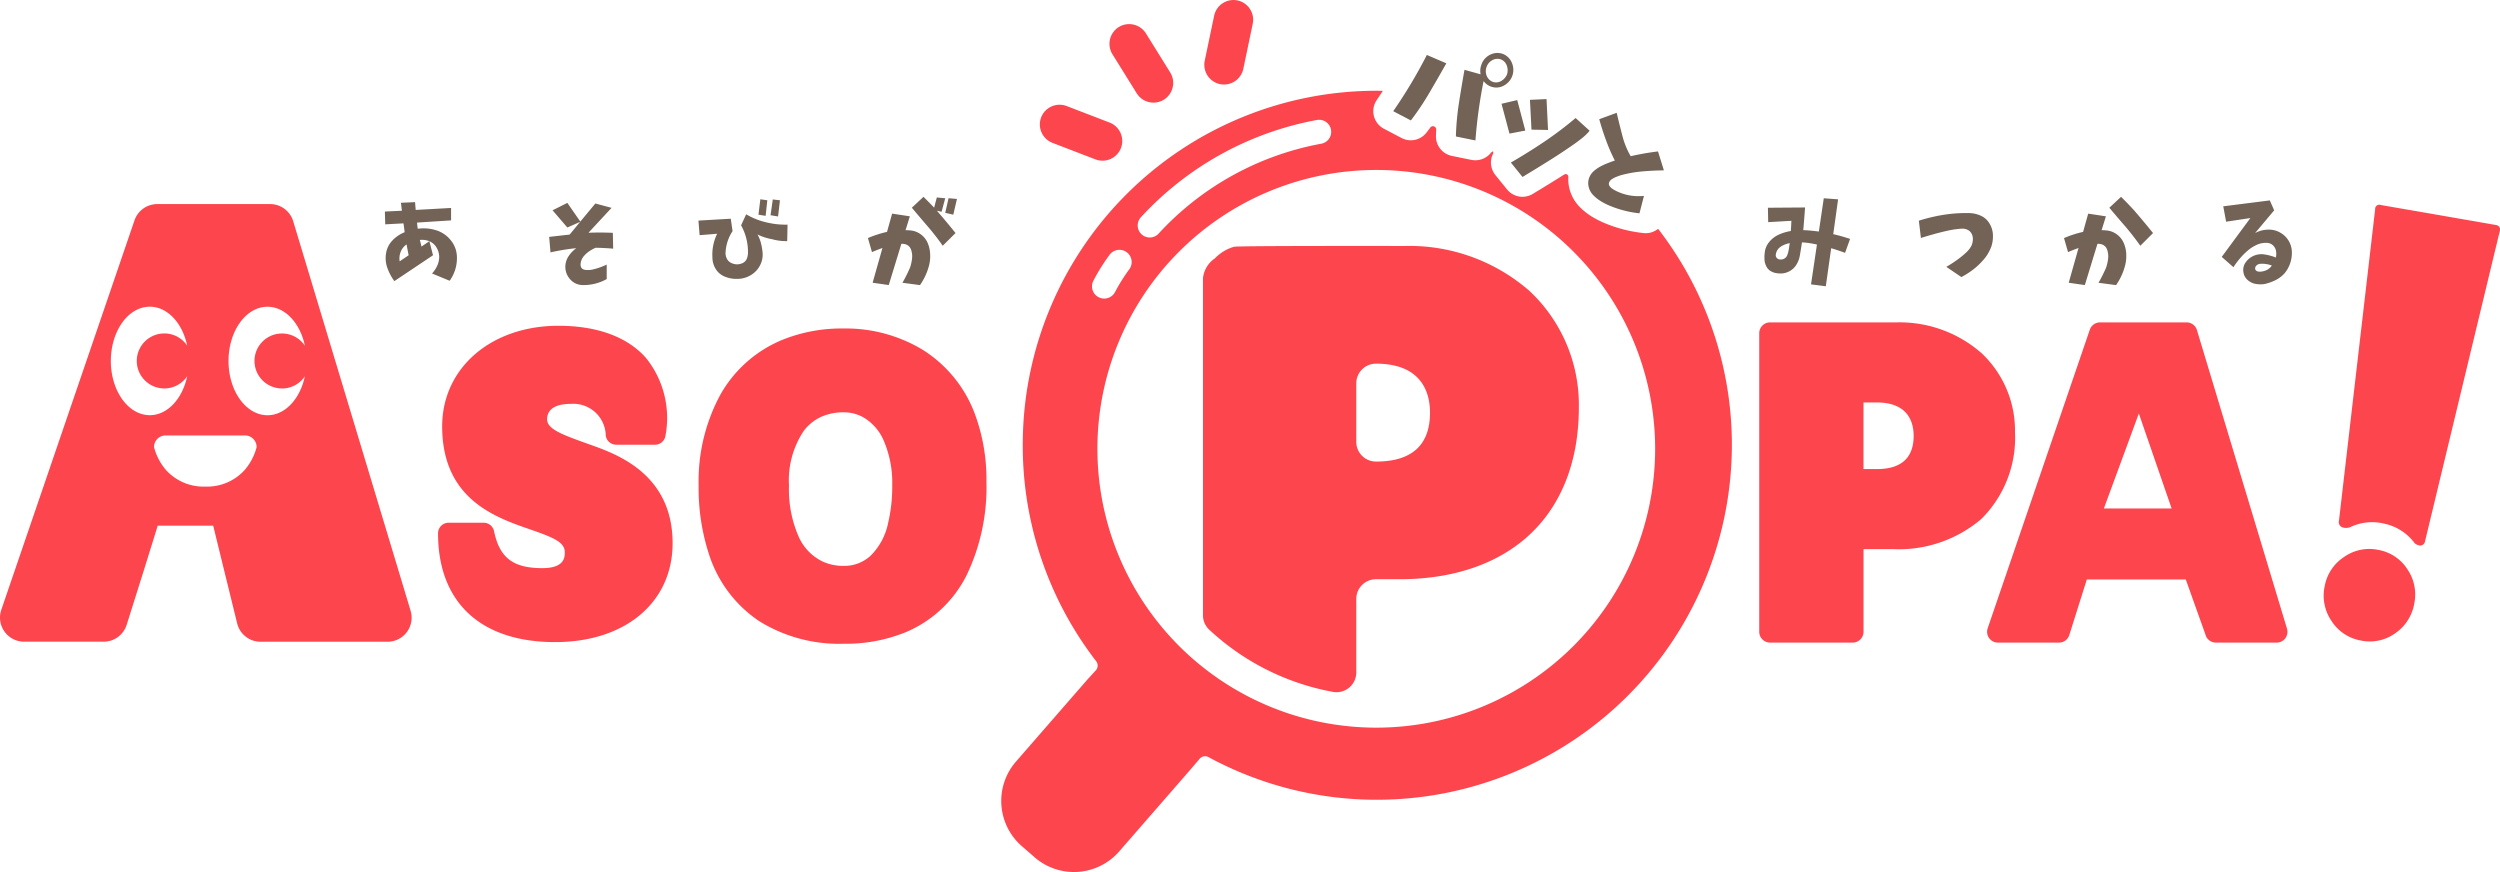 <svg id="parts_logo" data-name="parts/logo" xmlns="http://www.w3.org/2000/svg" width="229.33" height="80" viewBox="0 0 229.33 80">
  <defs>
    <style>
      .cls-1 {
        fill: #726356;
      }

      .cls-2 {
        fill: #fd454e;
      }
    </style>
  </defs>
  <path id="パス_23" data-name="パス 23" class="cls-1" d="M-1075.636-449.933a3.9,3.9,0,0,0-1.664-.131q-.042-.263-.065-.567l3.121-.2v-1.141l-3.245.181q-.033-.353-.057-.714l-1.3.057c.034.246.063.49.09.731l-1.561.074.033,1.174,1.675-.09q.058.41.107.813a3.088,3.088,0,0,0-1.118.752,2.168,2.168,0,0,0-.591,1.2,2.663,2.663,0,0,0,.127,1.335,4.764,4.764,0,0,0,.636,1.2l3.548-2.374-.337-1.289-.723.493q-.066-.3-.148-.607a1.825,1.825,0,0,1,.871.115,1.409,1.409,0,0,1,.661.583,1.721,1.721,0,0,1,.243.862,2.021,2.021,0,0,1-.189.817,2.721,2.721,0,0,1-.468.7l1.617.666a3.552,3.552,0,0,0,.666-2.16,2.473,2.473,0,0,0-.562-1.552A2.744,2.744,0,0,0-1075.636-449.933Zm-3.323,2.858a1.616,1.616,0,0,1,.091-.866,1.468,1.468,0,0,1,.542-.686q.09.5.189.994Zm16.617.082q-.124.657.46.707a1.979,1.979,0,0,0,.657-.046,6.458,6.458,0,0,0,.645-.189,5.186,5.186,0,0,0,.612-.259v1.331a4.3,4.3,0,0,1-2.184.55,1.541,1.541,0,0,1-1.178-.538,1.693,1.693,0,0,1-.431-1.219,1.789,1.789,0,0,1,.316-.92,2.936,2.936,0,0,1,.686-.707,20.072,20.072,0,0,0-2.365.386l-.123-1.421,1.88-.213.962-1.166-1.174.518-1.356-1.577,1.356-.682,1.191,1.716,1.379-1.659,1.487.4-2.119,2.283q1.117-.041,2.235.008l.032,1.454q-.8-.074-1.618-.082a3.775,3.775,0,0,0-.566.312,2.426,2.426,0,0,0-.489.431A1.3,1.3,0,0,0-1062.342-446.992Zm17.182-3.622a7.175,7.175,0,0,0,1.782.173l-.032,1.511a4.664,4.664,0,0,1-1.38-.173,5.012,5.012,0,0,1-1.347-.435,3.214,3.214,0,0,1,.32.8,5.578,5.578,0,0,1,.148.85,2.12,2.12,0,0,1-.267,1.244,2.218,2.218,0,0,1-.911.891,2.418,2.418,0,0,1-1.244.288,2.737,2.737,0,0,1-1.068-.218,1.716,1.716,0,0,1-.812-.694,2,2,0,0,1-.3-1.043,4.361,4.361,0,0,1,.435-2.185l-1.61.132-.106-1.339,2.965-.172.164,1.141a3.9,3.9,0,0,0-.64,1.921,1.114,1.114,0,0,0,.1.567.852.852,0,0,0,.386.411,1.211,1.211,0,0,0,.558.144,1.138,1.138,0,0,0,.558-.136.739.739,0,0,0,.362-.419,1.567,1.567,0,0,0,.09-.567,4.99,4.99,0,0,0-.633-2.455l.468-1.011A6.529,6.529,0,0,0-1045.16-450.615Zm-.229-.632-.657-.107.172-1.413.64.09Zm1.141.057-.69-.115.205-1.446.658.074Zm15.639-1.675.771.066-.337,1.446-.739-.173Zm-1.689,5.1a3.507,3.507,0,0,1-.085,1.006,5.59,5.59,0,0,1-.846,1.864l-1.61-.214a13.871,13.871,0,0,0,.7-1.4,4.124,4.124,0,0,0,.181-.813,1.845,1.845,0,0,0-.091-.825.766.766,0,0,0-.6-.513,1.53,1.53,0,0,0-.288-.025l-1.158,3.786-1.479-.214.9-3.186q-.493.173-.96.378l-.37-1.289a9.944,9.944,0,0,1,1.75-.567l.468-1.675,1.626.246-.394,1.273a4.415,4.415,0,0,1,.46.024,1.858,1.858,0,0,1,.941.362,1.906,1.906,0,0,1,.629.788A2.891,2.891,0,0,1-1030.3-447.769Zm.661-3.905q.855.986,1.668,2l-1.174,1.166a21.528,21.528,0,0,0-1.413-1.815q-.715-.829-1.421-1.675l1.068-1q.5.493.977.994l.246-.936.772.074-.336,1.241-.428-.1A.311.311,0,0,0-1029.636-451.674Zm82.628-1.092-1.314-.1-.451,3.055q-.428-.057-.887-.1c-.186-.016-.367-.024-.542-.024q.09-1.035.164-2.086l-3.408.025.025,1.322,2.127-.123q-.016.477-.049.936a4.414,4.414,0,0,0-1.08.32,2.435,2.435,0,0,0-.891.669,1.821,1.821,0,0,0-.427,1.022,3.141,3.141,0,0,0-.017.645,1.551,1.551,0,0,0,.181.616,1.037,1.037,0,0,0,.452.444,1.522,1.522,0,0,0,.632.168,1.694,1.694,0,0,0,.912-.14,1.629,1.629,0,0,0,.71-.6,2.285,2.285,0,0,0,.349-.87q.106-.607.2-1.232.263.017.559.05c.267.038.539.087.813.148l-.542,3.655,1.356.173.493-3.491q.64.189,1.273.427l.46-1.281q-.763-.255-1.544-.435Zm-4.529,4.612a2.554,2.554,0,0,1-.16.571.642.642,0,0,1-.658.329.388.388,0,0,1-.361-.485,1,1,0,0,1,.46-.694,2.171,2.171,0,0,1,.814-.316Q-951.492-448.446-951.536-448.154Zm18.728-1.392a2.933,2.933,0,0,1-.132,1.076,3.775,3.775,0,0,1-.665,1.171,6.358,6.358,0,0,1-.965.936,7.289,7.289,0,0,1-1.129.727l-1.38-.936c.225-.131.444-.268.657-.41s.423-.293.628-.452a7.376,7.376,0,0,0,.587-.505,2.174,2.174,0,0,0,.453-.62,1.666,1.666,0,0,0,.11-.529,1.013,1.013,0,0,0-.115-.522.8.8,0,0,0-.382-.366,1.074,1.074,0,0,0-.525-.1,8.434,8.434,0,0,0-1.274.181q-.633.14-1.252.312t-1.219.361l-.189-1.585a15.591,15.591,0,0,1,2.262-.538,12.914,12.914,0,0,1,2.32-.16,2.65,2.65,0,0,1,1.069.226,1.769,1.769,0,0,1,.813.7A2.18,2.18,0,0,1-932.808-449.547Zm12.231,1.778a3.5,3.5,0,0,1-.087,1.006,5.575,5.575,0,0,1-.845,1.864l-1.61-.214a13.892,13.892,0,0,0,.7-1.4,4.125,4.125,0,0,0,.181-.813,1.843,1.843,0,0,0-.091-.825.765.765,0,0,0-.6-.513,1.534,1.534,0,0,0-.287-.025l-1.158,3.786-1.479-.214.9-3.186q-.492.173-.961.378l-.37-1.289a9.925,9.925,0,0,1,1.75-.567l.468-1.675,1.626.246-.395,1.273a4.405,4.405,0,0,1,.46.024,1.861,1.861,0,0,1,.941.362,1.9,1.9,0,0,1,.628.788A2.859,2.859,0,0,1-920.577-447.769Zm.793-3.905q.853.986,1.667,2l-1.167,1.166q-.666-.944-1.412-1.815-.722-.829-1.429-1.675l1.076-1Q-920.4-452.347-919.784-451.674Zm13.549,2.1a2.067,2.067,0,0,0-1.244-.415,2.6,2.6,0,0,0-1.277.316l1.75-2.086-.4-.911-4.271.542.263,1.412,2.225-.336-2.628,3.564,1.075.945a7.285,7.285,0,0,1,.6-.809,6.21,6.21,0,0,1,.707-.71,3.475,3.475,0,0,1,.845-.538,1.968,1.968,0,0,1,.982-.168.813.813,0,0,1,.521.25.918.918,0,0,1,.255.513,1.494,1.494,0,0,1-.02.575,4.476,4.476,0,0,0-1.191-.3,1.772,1.772,0,0,0-.908.173,1.735,1.735,0,0,0-.689.6,1.16,1.16,0,0,0-.185.879,1.154,1.154,0,0,0,.386.711,1.479,1.479,0,0,0,.735.357,2.453,2.453,0,0,0,.826.009,4.525,4.525,0,0,0,.98-.345,2.8,2.8,0,0,0,.843-.632,2.931,2.931,0,0,0,.673-1.856A2.091,2.091,0,0,0-906.234-449.571Zm-1.65,3.367a1.834,1.834,0,0,1-.316.07.874.874,0,0,1-.325-.021.3.3,0,0,1-.221-.213.357.357,0,0,1,.111-.321.544.544,0,0,1,.316-.156,2.433,2.433,0,0,1,1.1.156A1.225,1.225,0,0,1-907.885-446.2ZM-976.891-464.1a1.635,1.635,0,0,0-.043-1.183,1.454,1.454,0,0,0-.847-.826,1.472,1.472,0,0,0-1.186.1,1.545,1.545,0,0,0-.763.9,1.6,1.6,0,0,0-.073.88l-1.477-.416q-.28,1.549-.514,3.07a24.024,24.024,0,0,0-.276,3.046l1.792.365a45.614,45.614,0,0,1,.747-5.444,1.51,1.51,0,0,0,.682.505,1.427,1.427,0,0,0,1.174-.091A1.64,1.64,0,0,0-976.891-464.1Zm-1.793.562a.978.978,0,0,1-.56-.559,1.106,1.106,0,0,1-.012-.812,1.108,1.108,0,0,1,.512-.61.967.967,0,0,1,.794-.083.931.931,0,0,1,.546.565,1.229,1.229,0,0,1,.028.8,1.232,1.232,0,0,1-.53.614A.937.937,0,0,1-978.684-463.535Zm-6.053-2.47,1.79.768q-.774,1.374-1.552,2.7A25.173,25.173,0,0,1-986.2-460l-1.619-.849A45.071,45.071,0,0,0-984.737-466Zm9.035,6.937-1.453.28-.729-2.737,1.441-.339Zm.566-.083-.141-2.735,1.521-.07.138,2.833Zm5.335.1a4.513,4.513,0,0,1-.624.619q-.3.241-.63.485-1.007.712-2.051,1.377-1.394.88-2.853,1.758l-1.069-1.32q1.622-.94,3.08-1.923a33.612,33.612,0,0,0,2.86-2.164Zm1.771,4.792a.381.381,0,0,0,.06.283.834.834,0,0,0,.21.216c.083.058.17.114.261.166a4.634,4.634,0,0,0,2.682.517l-.414,1.6a9.728,9.728,0,0,1-2.767-.713,6.053,6.053,0,0,1-.793-.408,3.45,3.45,0,0,1-.691-.557,1.6,1.6,0,0,1-.413-.764,1.406,1.406,0,0,1,.07-.864,1.512,1.512,0,0,1,.414-.576,3.271,3.271,0,0,1,.587-.408,6.057,6.057,0,0,1,.647-.3q.334-.134.687-.251-.315-.617-.58-1.265a24.072,24.072,0,0,1-.85-2.527l1.6-.588q.274,1.166.576,2.313a7.511,7.511,0,0,0,.708,1.67,23.156,23.156,0,0,1,2.507-.439l.538,1.736q-1,.012-2.008.1a11.14,11.14,0,0,0-1.973.357q-.21.071-.414.154a2.115,2.115,0,0,0-.389.207A.627.627,0,0,0-968.03-454.262Z" transform="translate(1115.622 471.048)"/>
  <g id="グループ_31" data-name="グループ 31">
    <path id="パス_24" data-name="パス 24" class="cls-2" d="M-1045.457-347.753c-.211-.077-.421-.152-.626-.226-2.043-.732-3.282-1.237-3.282-2.084,0-.647.383-1.418,2.213-1.418a2.975,2.975,0,0,1,3.169,2.912.968.968,0,0,0,.959.837h3.56a.968.968,0,0,0,.961-.846,8.777,8.777,0,0,0-1.792-7.116c-1.7-1.93-4.478-2.949-8.031-2.949-6.179,0-10.664,3.88-10.664,9.224,0,5.605,3.424,7.676,6.408,8.853.561.222,1.115.412,1.652.6,2.216.764,3.188,1.193,3.188,2.1,0,.436,0,1.456-2.061,1.456-2.683,0-3.925-.952-4.43-3.394a.969.969,0,0,0-.948-.772h-3.219a.968.968,0,0,0-.968.968c0,6.343,3.914,9.982,10.739,9.982,6.446,0,10.777-3.646,10.777-9.073C-1037.853-345.069-1043-346.884-1045.457-347.753Z" transform="translate(1099.551 388.527)"/>
    <path id="パス_25" data-name="パス 25" class="cls-2" d="M-936.087-355.633a13.682,13.682,0,0,0-7.26-1.945,14.537,14.537,0,0,0-5.58,1.035,11.584,11.584,0,0,0-5.713,5.055,16.672,16.672,0,0,0-1.984,8.312,19.486,19.486,0,0,0,.934,6.262,11.634,11.634,0,0,0,4.63,6.188,13.893,13.893,0,0,0,7.714,2.069,14.6,14.6,0,0,0,5.723-1.061,11.015,11.015,0,0,0,5.576-5.215,18.618,18.618,0,0,0,1.822-8.593,17.218,17.218,0,0,0-1.042-6.161A11.8,11.8,0,0,0-936.087-355.633Zm-3.153,15.886a5.852,5.852,0,0,1-1.636,3.039,3.572,3.572,0,0,1-2.454.908,4.543,4.543,0,0,1-1.937-.408,4.6,4.6,0,0,1-2.178-2.264,10.8,10.8,0,0,1-.892-4.7,8.169,8.169,0,0,1,1.364-5.025,4.174,4.174,0,0,1,1.543-1.254,4.892,4.892,0,0,1,2.1-.435,3.691,3.691,0,0,1,1.759.427,4.54,4.54,0,0,1,1.939,2.2,9.755,9.755,0,0,1,.766,4.049A14.441,14.441,0,0,1-939.24-339.747Z" transform="translate(1020.712 387.71)"/>
    <path id="パス_26" data-name="パス 26" class="cls-2" d="M-518.119-357.166a11.4,11.4,0,0,0-7.8-2.814h-11.59a.993.993,0,0,0-.993.993V-331.6a.993.993,0,0,0,.993.993h7.581a.993.993,0,0,0,.993-.993v-7.58h2.7a11.681,11.681,0,0,0,8.08-2.743,10.471,10.471,0,0,0,3.114-7.975A9.744,9.744,0,0,0-518.119-357.166Zm-9.59,10.642h-1.229v-6.111h1.229c2.935,0,3.373,1.914,3.373,3.055C-524.336-347.552-525.47-346.524-527.709-346.524Z" transform="translate(699.88 389.553)"/>
    <path id="パス_27" data-name="パス 27" class="cls-2" d="M-429.413-359.274a.993.993,0,0,0-.951-.706H-438.3a.993.993,0,0,0-.94.672l-9.368,27.388a.992.992,0,0,0,.132.9.993.993,0,0,0,.808.416h5.6a.992.992,0,0,0,.947-.695l1.607-5.1h9.077l1.8,5.04a.993.993,0,0,0,.964.755h5.567a.994.994,0,0,0,.8-.4.993.993,0,0,0,.154-.879Zm-8.536,16.362,3.207-8.709,3.007,8.709Z" transform="translate(630.942 389.553)"/>
    <path id="パス_28" data-name="パス 28" class="cls-2" d="M-295.525-404.469l-10.576-1.839a.385.385,0,0,0-.532.383l-3.318,28.559a.513.513,0,0,0,.412.651,1.054,1.054,0,0,0,.678-.071,4.649,4.649,0,0,1,3.035-.3,4.666,4.666,0,0,1,2.767,1.731.631.631,0,0,0,.355.234l.01,0a.437.437,0,0,0,.627-.306l6.86-28.467A.412.412,0,0,0-295.525-404.469Z" transform="translate(524.511 425.116)"/>
    <path id="パス_29" data-name="パス 29" class="cls-2" d="M-310.943-270.565a4.016,4.016,0,0,0-3.135.653,4.06,4.06,0,0,0-1.776,2.679,4.116,4.116,0,0,0,.634,3.2,4.015,4.015,0,0,0,2.662,1.779,4,4,0,0,0,3.157-.648,4.158,4.158,0,0,0,1.762-2.73,4.1,4.1,0,0,0-.62-3.145A4,4,0,0,0-310.943-270.565Z" transform="translate(529.102 321.006)"/>
    <path id="パス_30" data-name="パス 30" class="cls-2" d="M-1205.166-405.049a2.207,2.207,0,0,0-2.114-1.57h-10.355a2.208,2.208,0,0,0-2.088,1.493l-12.218,35.724a2.208,2.208,0,0,0,.293,2,2.208,2.208,0,0,0,1.8.924h7.3a2.208,2.208,0,0,0,2.106-1.544l1.544-4.9,1.307-4.2h5.087l.8,3.272,1.4,5.7a2.208,2.208,0,0,0,2.144,1.679h11.65a2.209,2.209,0,0,0,1.772-.891,2.207,2.207,0,0,0,.342-1.954Zm-16.727,12.819c0-2.749,1.6-4.976,3.574-4.976,1.624,0,3,1.509,3.43,3.575a2.521,2.521,0,0,0-2.1-1.122,2.524,2.524,0,0,0-2.524,2.523,2.524,2.524,0,0,0,2.524,2.523,2.521,2.521,0,0,0,2.1-1.122c-.435,2.066-1.806,3.575-3.43,3.575C-1220.293-387.253-1221.894-389.482-1221.894-392.229Zm12.254,10.028a4.64,4.64,0,0,1-3.3,1.5h-.574a4.643,4.643,0,0,1-3.3-1.5,5.192,5.192,0,0,1-1.12-2.129,1.068,1.068,0,0,1,1.064-1.065h7.285a1.068,1.068,0,0,1,1.065,1.065A5.187,5.187,0,0,1-1209.64-382.2Zm3.445-7.5a2.522,2.522,0,0,0,2.1-1.122c-.435,2.066-1.806,3.575-3.43,3.575-1.974,0-3.575-2.228-3.575-4.976s1.6-4.976,3.575-4.976c1.624,0,3,1.509,3.43,3.575a2.522,2.522,0,0,0-2.1-1.122,2.522,2.522,0,0,0-2.522,2.523A2.523,2.523,0,0,0-1206.2-389.706Z" transform="translate(1232.061 425.34)"/>
    <path id="パス_31" data-name="パス 31" class="cls-2" d="M-727.834-385.974a16.756,16.756,0,0,0-11.469-4.135c-1.518,0-15.219-.021-15.639.071a3.97,3.97,0,0,0-1.773,1.075,2.485,2.485,0,0,0-1.081,1.818c0,.177,0,27.851,0,29.692v1.221a1.8,1.8,0,0,0,.57,1.318,22.585,22.585,0,0,0,11.354,5.708,1.81,1.81,0,0,0,2.138-1.778v-6.748a1.807,1.807,0,0,1,1.807-1.807h2.158c4.9,0,9.006-1.394,11.875-4.031,2.994-2.753,4.577-6.806,4.577-11.721A14.318,14.318,0,0,0-727.834-385.974Zm-14.093,15.641a1.807,1.807,0,0,1-1.807-1.807v-5.367a1.807,1.807,0,0,1,1.807-1.807c4.314,0,4.958,2.813,4.958,4.491C-736.969-371.843-738.638-370.332-741.927-370.332Z" transform="translate(868.148 412.673)"/>
    <path id="パス_32" data-name="パス 32" class="cls-2" d="M-778.171-438.2c-.066,0-.132,0-.2-.01a12.818,12.818,0,0,1-3.623-.934,8.7,8.7,0,0,1-1.134-.583,5.756,5.756,0,0,1-1.139-.916,3.612,3.612,0,0,1-.927-1.714,3.414,3.414,0,0,1-.083-1,.244.244,0,0,0-.375-.225l0,0c-.925.584-1.888,1.177-2.864,1.765a1.877,1.877,0,0,1-.664.253,1.82,1.82,0,0,1-1.72-.65l-1.04-1.282a1.884,1.884,0,0,1-.431-1.025,1.84,1.84,0,0,1,.192-.98c.078-.386-.183-.085-.183-.085l0-.013a1.819,1.819,0,0,1-.345.343,1.835,1.835,0,0,1-1.1.368,1.806,1.806,0,0,1-.363-.037l-1.792-.364a1.823,1.823,0,0,1-1.458-1.836q.007-.289.022-.578a.3.3,0,0,0-.541-.19c-.111.153-.223.3-.337.453a1.832,1.832,0,0,1-1.451.718,1.824,1.824,0,0,1-.845-.208l-1.62-.849a1.825,1.825,0,0,1-.962-1.853,1.88,1.88,0,0,1,.329-.826c.181-.262.358-.528.535-.8-.171,0-.342-.007-.513-.007a32.447,32.447,0,0,0-32.517,32.063,32.375,32.375,0,0,0,6.734,20.272.652.652,0,0,1-.04.836l-.751.819-6.577,7.555a5.5,5.5,0,0,0,.536,7.741l1.19,1.036a5.5,5.5,0,0,0,7.742-.536l6.577-7.555.817-.958a.651.651,0,0,1,.8-.152,32.373,32.373,0,0,0,15.457,3.917A32.587,32.587,0,0,0-770.281-418.2a32.388,32.388,0,0,0-6.761-20.4A1.811,1.811,0,0,1-778.171-438.2Zm-46.319-1.459a29.094,29.094,0,0,1,16.156-8.927,1.106,1.106,0,0,1,1.285.891,1.106,1.106,0,0,1-.891,1.286,26.873,26.873,0,0,0-14.92,8.245,1.1,1.1,0,0,1-.815.359,1.1,1.1,0,0,1-.747-.291A1.106,1.106,0,0,1-824.489-439.659Zm-4.343,5.793a18.1,18.1,0,0,1,1.468-2.343,1.121,1.121,0,0,1,1.566-.253,1.121,1.121,0,0,1,.253,1.565,16,16,0,0,0-1.323,2.116,1.122,1.122,0,0,1-.983.579,1.12,1.12,0,0,1-.542-.14A1.122,1.122,0,0,1-828.832-433.866Zm25.938,41.024a25.582,25.582,0,0,1-25.582-25.581A25.582,25.582,0,0,1-802.895-444a25.581,25.581,0,0,1,25.581,25.582A25.581,25.581,0,0,1-802.895-392.842Z" transform="translate(929.144 459.591)"/>
    <path id="パス_33" data-name="パス 33" class="cls-2" d="M-755.831-479.363a1.813,1.813,0,0,0,2.14-1.4l.864-4.136a1.814,1.814,0,0,0-1.4-2.141,1.814,1.814,0,0,0-2.14,1.4l-.864,4.136A1.814,1.814,0,0,0-755.831-479.363Z" transform="translate(867.743 487.079)"/>
    <path id="パス_34" data-name="パス 34" class="cls-2" d="M-820.953-442.3l3.944,1.517a1.814,1.814,0,0,0,2.338-1.039,1.814,1.814,0,0,0-1.039-2.338l-3.943-1.517a1.814,1.814,0,0,0-2.338,1.039A1.814,1.814,0,0,0-820.953-442.3Z" transform="translate(917.498 455.404)"/>
    <path id="パス_35" data-name="パス 35" class="cls-2" d="M-792.16-471.227a1.814,1.814,0,0,0,2.492.581,1.814,1.814,0,0,0,.582-2.491l-2.231-3.589a1.814,1.814,0,0,0-2.491-.581,1.814,1.814,0,0,0-.582,2.491Z" transform="translate(896.435 479.789)"/>
  </g>
</svg>
